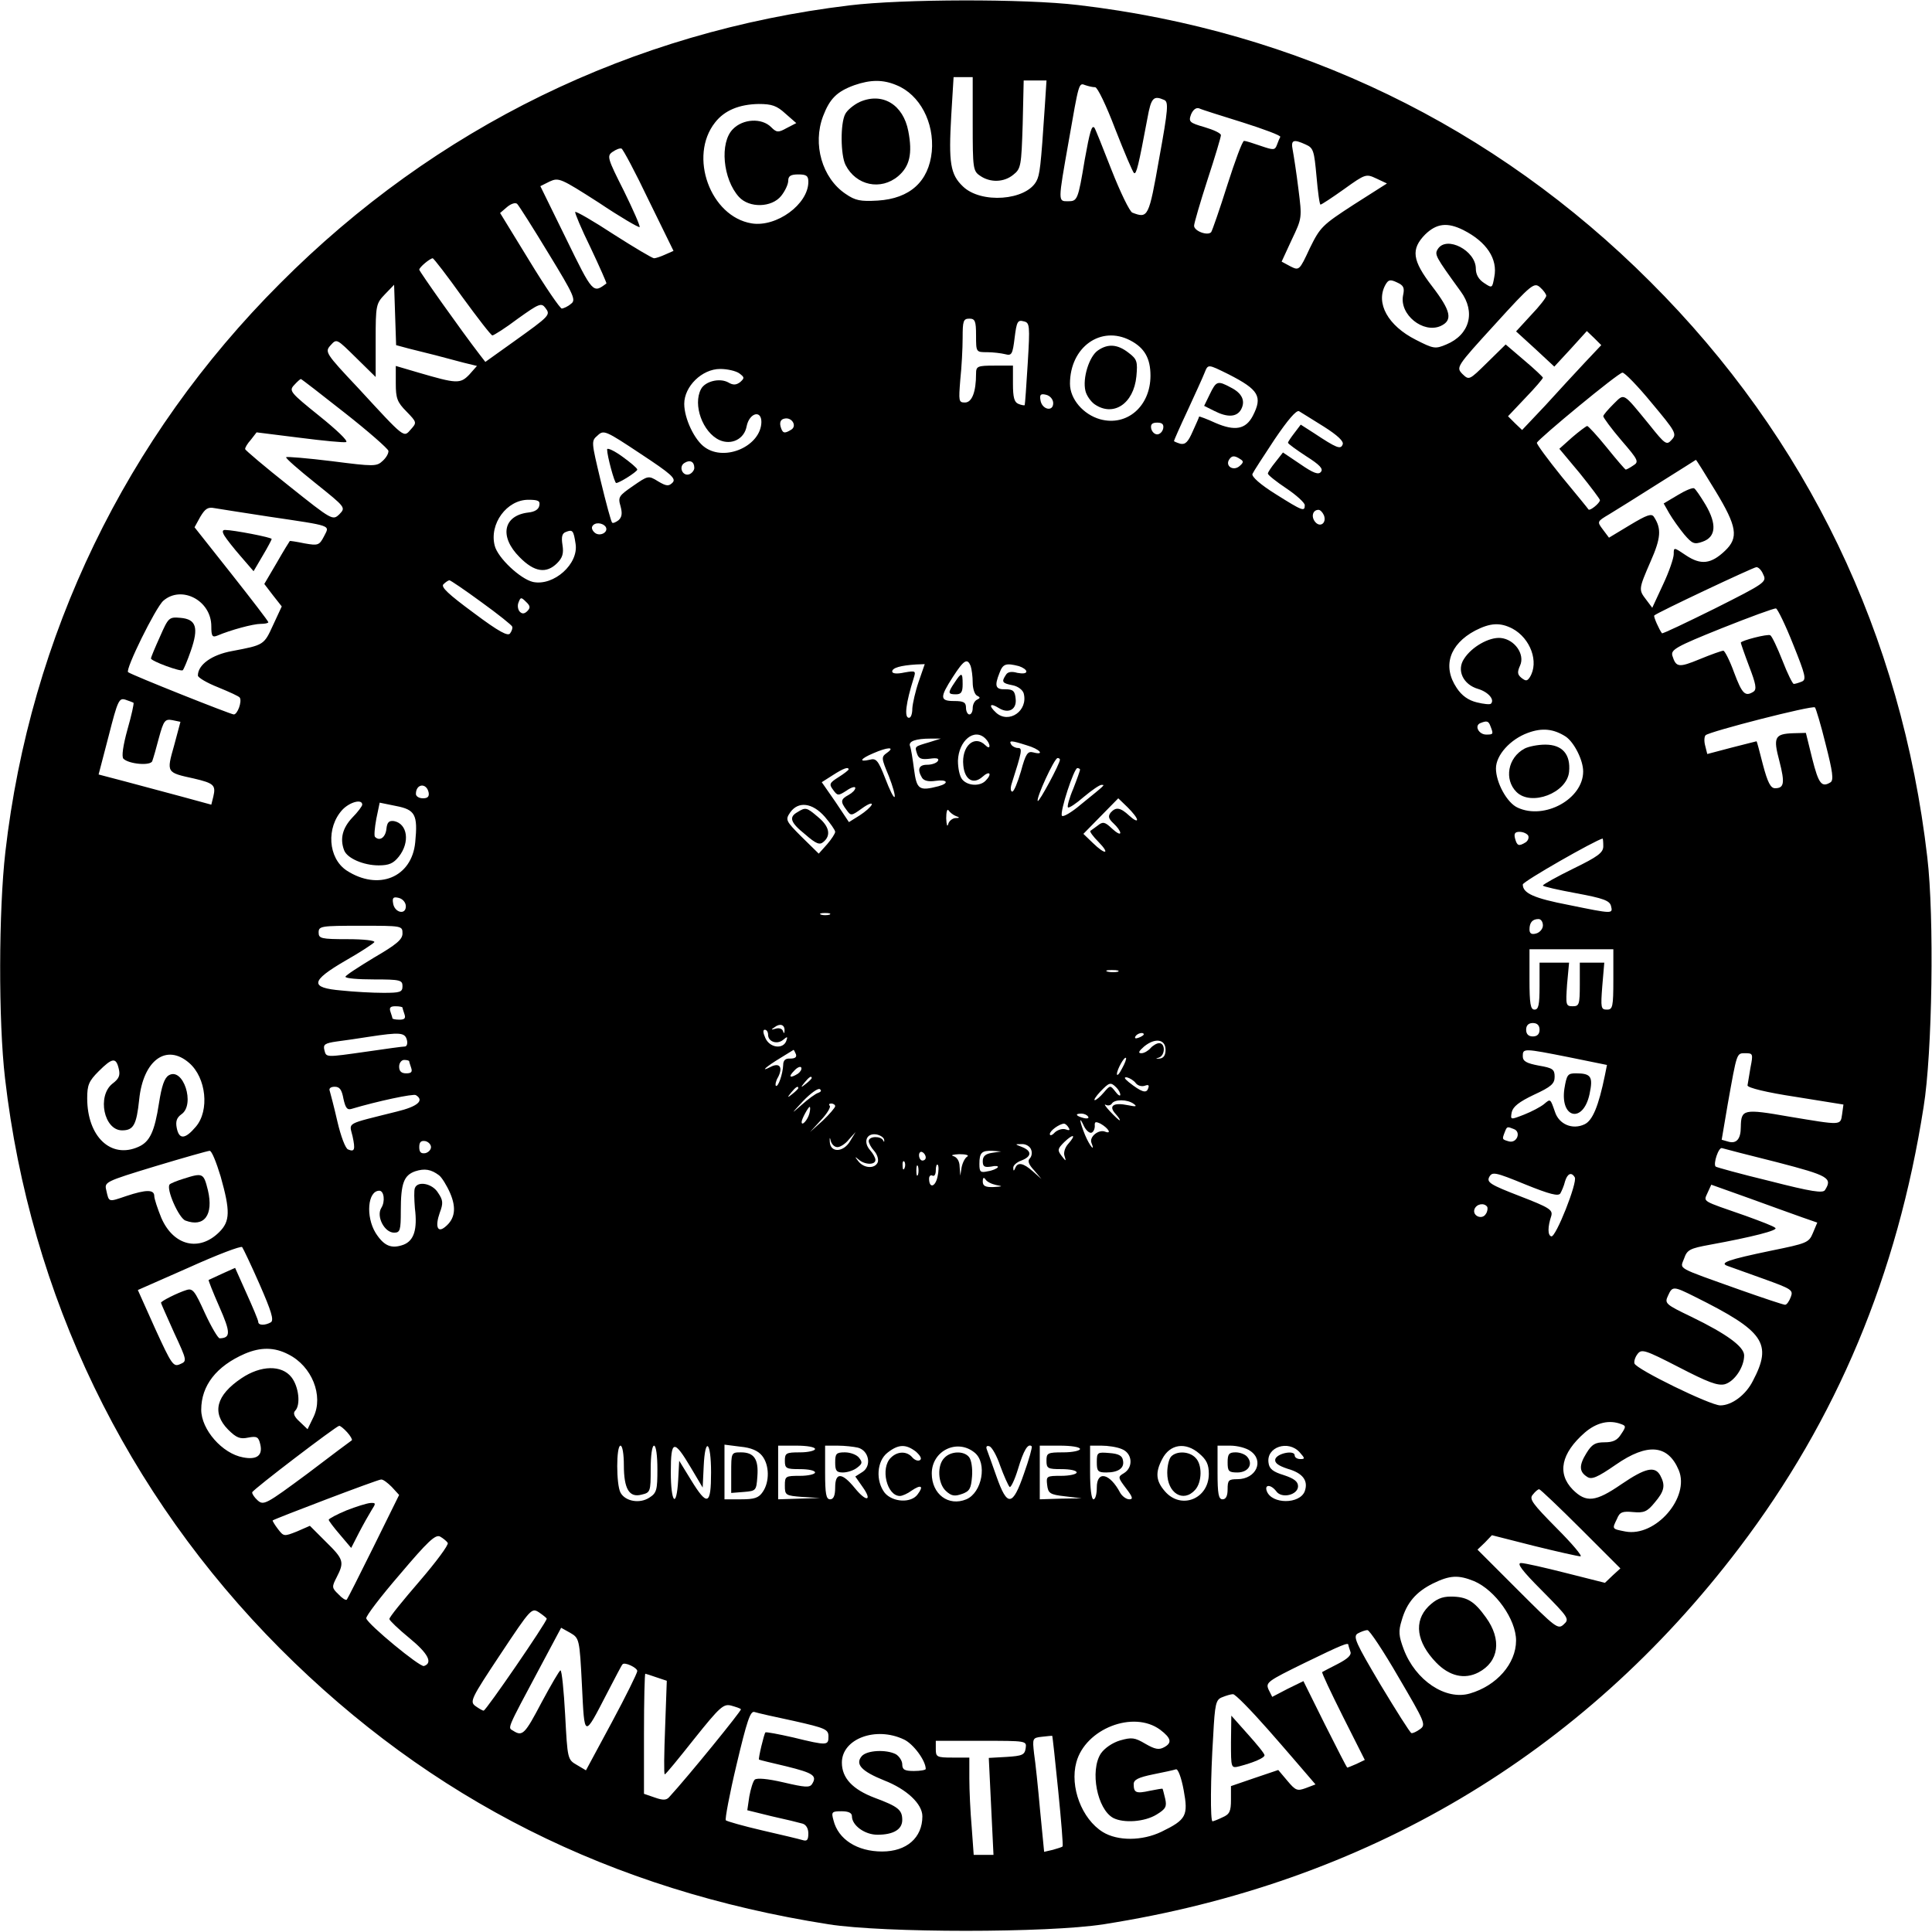 <?xml version="1.0" encoding="UTF-8" standalone="yes"?>
<svg version="1.0" xmlns="http://www.w3.org/2000/svg" width="100mm" height="100mm" viewBox="0 0 576 576" preserveAspectRatio="xMidYMid meet">
  <g transform="translate(0,576) scale(0.1,-0.1)" fill="#000000" stroke="none">
    <path d="M2533 5744 c-649 -78 -1235 -364 -1698 -829 -460 -460 -745 -1050
-819 -1695 -20 -174 -21 -504 -1 -675 75 -648 360 -1238 820 -1700 449 -450
986 -720 1635 -822 165 -26 655 -26 820 0 781 122 1426 504 1895 1122 291 383
472 815 550 1315 26 160 32 567 11 744 -77 664 -358 1249 -826 1716 -465 465
-1050 748 -1706 825 -160 19 -524 18 -681 -1z m367 -353 c0 -133 1 -141 22
-155 30 -21 71 -20 99 3 23 18 24 27 28 150 l3 131 34 0 34 0 -5 -77 c-12
-182 -15 -204 -25 -223 -31 -58 -165 -68 -219 -16 -38 36 -43 71 -35 211 l7
115 28 0 29 0 0 -139z m-227 115 c69 -28 113 -111 105 -198 -9 -89 -65 -140
-161 -146 -52 -3 -67 0 -96 20 -70 47 -99 148 -67 232 20 52 41 73 93 92 49
17 86 17 126 0z m592 -6 c7 0 33 -54 60 -125 27 -69 52 -128 56 -131 7 -4 13
20 40 164 11 61 18 68 50 54 13 -6 12 -26 -15 -174 -31 -176 -33 -180 -80
-162 -8 3 -36 61 -62 127 -26 67 -49 124 -51 126 -8 10 -14 -12 -29 -95 -20
-121 -22 -124 -50 -124 -30 0 -30 -3 2 178 31 177 30 176 50 168 9 -3 21 -6
29 -6z m-923 -79 l32 -28 -29 -15 c-25 -14 -30 -13 -46 3 -28 28 -84 25 -114
-6 -40 -40 -30 -149 18 -202 31 -34 98 -32 126 3 12 15 21 35 21 45 0 14 7 19
30 19 24 0 30 -4 30 -22 0 -67 -95 -136 -169 -124 -123 20 -189 200 -109 301
28 36 72 54 130 55 39 0 54 -5 80 -29z m1363 -26 c63 -20 114 -39 112 -43 -2
-4 -7 -15 -10 -24 -6 -16 -10 -16 -48 -3 -23 8 -45 15 -50 15 -5 0 -27 -60
-50 -132 -23 -73 -45 -136 -48 -140 -10 -12 -51 3 -51 19 0 7 18 69 40 137 22
67 40 127 40 133 0 6 -22 16 -49 24 -45 13 -48 16 -40 38 6 14 15 21 24 18 8
-4 66 -22 130 -42z m188 -66 c23 -10 25 -19 32 -95 4 -46 9 -84 12 -84 3 0 35
21 70 46 64 46 66 46 96 32 l32 -15 -99 -63 c-94 -61 -100 -67 -131 -130 -31
-67 -32 -67 -58 -54 l-26 14 30 65 c31 65 31 65 20 152 -6 49 -14 100 -17 116
-6 30 2 33 39 16z m-1959 -166 l74 -151 -25 -11 c-13 -6 -28 -11 -33 -11 -5 0
-59 32 -120 71 -61 40 -113 70 -115 67 -2 -2 18 -50 46 -107 27 -57 48 -105
47 -106 -40 -30 -40 -31 -120 133 l-77 157 28 14 c27 12 32 10 146 -63 64 -43
119 -75 122 -73 2 3 -19 51 -47 108 -49 97 -51 104 -34 116 10 7 22 12 27 10
4 -1 41 -70 81 -154z m-299 -158 c77 -126 83 -140 67 -151 -9 -8 -21 -13 -27
-14 -5 0 -49 64 -97 143 l-87 142 21 18 c12 10 25 14 30 9 5 -5 47 -71 93
-147z m2728 69 c69 -35 103 -86 92 -140 -6 -33 -6 -34 -30 -18 -17 11 -25 26
-25 43 0 54 -87 99 -113 59 -11 -17 -8 -22 68 -127 45 -61 27 -129 -43 -158
-33 -14 -38 -13 -91 14 -83 42 -120 109 -91 163 9 16 14 18 35 8 20 -9 23 -16
18 -39 -11 -57 60 -114 112 -91 37 17 31 45 -25 118 -60 78 -64 111 -21 155
34 33 66 37 114 13z m-2985 -199 c46 -63 86 -115 90 -115 4 0 39 22 76 50 63
45 70 48 82 32 16 -21 14 -23 -95 -101 l-84 -60 -17 22 c-54 70 -180 248 -180
253 0 7 31 33 40 34 3 0 43 -52 88 -115z m3232 3 c0 -5 -20 -31 -45 -57 l-45
-49 57 -52 57 -53 49 53 48 53 22 -21 21 -21 -50 -53 c-27 -29 -80 -86 -117
-127 l-69 -73 -21 20 -21 21 52 55 c29 30 52 57 52 60 0 2 -25 26 -56 52 l-55
47 -55 -54 c-54 -53 -54 -53 -74 -34 -19 20 -19 21 97 148 110 121 117 126
135 110 10 -9 18 -20 18 -25z m-3392 -157 c20 -5 56 -14 80 -20 23 -6 60 -16
83 -22 l41 -10 -23 -26 c-27 -28 -38 -27 -151 6 l-68 20 0 -52 c0 -44 4 -56
32 -84 31 -32 31 -33 13 -53 -22 -25 -16 -30 -157 123 -99 105 -100 108 -82
128 18 20 18 19 76 -38 l58 -57 0 109 c0 105 1 110 28 138 l27 28 3 -90 3 -90
37 -10z m1692 39 c0 -50 0 -50 33 -50 17 0 42 -3 54 -6 19 -5 22 -1 28 49 6
48 9 54 27 49 18 -4 19 -11 12 -126 -4 -66 -8 -122 -9 -124 -1 -1 -10 0 -19 4
-12 5 -16 19 -16 60 l0 54 -55 0 c-51 0 -55 -2 -55 -24 0 -54 -12 -86 -33 -86
-19 0 -19 4 -14 68 4 37 7 93 7 125 0 50 2 57 20 57 17 0 20 -7 20 -50z m460
-15 c42 -22 60 -53 60 -105 0 -91 -70 -152 -150 -130 -50 14 -90 60 -90 106 0
109 92 175 180 129z m293 -101 c90 -46 102 -66 72 -124 -21 -40 -53 -46 -111
-21 -26 12 -48 20 -49 19 0 -2 -9 -22 -19 -44 -14 -32 -22 -40 -37 -37 -10 3
-19 7 -19 8 0 2 18 43 41 92 22 48 45 98 50 111 11 27 9 27 72 -4z m-1459 3
c16 -12 16 -14 3 -26 -12 -9 -21 -10 -36 -1 -26 14 -69 3 -81 -20 -25 -47 5
-129 55 -152 36 -16 74 3 81 41 8 40 44 50 44 13 -1 -71 -107 -119 -168 -76
-31 21 -62 86 -62 130 0 52 53 104 107 104 22 0 47 -6 57 -13z m2720 -88 c72
-86 76 -93 60 -110 -15 -17 -19 -15 -66 44 -82 100 -74 95 -108 62 -16 -16
-30 -32 -30 -36 0 -4 24 -37 54 -72 51 -59 53 -64 35 -75 -10 -7 -20 -12 -22
-12 -2 0 -27 29 -56 65 -29 36 -56 65 -59 65 -4 -1 -24 -16 -45 -34 l-38 -34
61 -73 c33 -41 60 -77 60 -80 0 -9 -30 -33 -34 -28 -1 2 -37 46 -80 98 -42 52
-75 97 -74 101 6 13 243 209 255 209 6 1 46 -40 87 -90z m-3896 -30 c70 -55
128 -106 130 -113 1 -7 -6 -20 -17 -30 -18 -17 -26 -17 -151 -1 -73 9 -134 14
-137 12 -2 -3 37 -37 87 -77 91 -73 91 -73 72 -93 -20 -19 -21 -19 -150 84
-72 57 -131 107 -131 110 -1 4 7 17 17 28 l17 22 128 -16 c70 -9 132 -15 139
-13 7 3 -29 37 -80 78 -87 70 -91 75 -75 92 9 10 18 18 20 18 2 0 60 -45 131
-101z m2112 29 c0 -27 -34 -19 -38 9 -3 17 1 20 17 16 12 -3 21 -14 21 -25z
m807 -70 c41 -26 60 -44 56 -53 -6 -16 -18 -11 -86 34 l-39 25 -19 -25 c-10
-13 -19 -26 -19 -29 0 -3 25 -21 54 -40 41 -26 52 -38 44 -47 -7 -9 -22 -4
-61 23 l-52 35 -22 -28 c-13 -16 -23 -31 -23 -35 0 -4 25 -24 55 -44 30 -20
55 -43 55 -50 0 -20 -6 -18 -87 33 -45 28 -72 52 -69 60 3 7 33 53 66 103 40
59 65 88 73 84 7 -4 40 -25 74 -46z m-1588 -9 c-21 -13 -26 -11 -32 10 -3 13
1 21 12 23 22 5 38 -22 20 -33z m1109 4 c-2 -10 -10 -18 -18 -18 -8 0 -16 8
-18 18 -2 12 3 17 18 17 15 0 20 -5 18 -17z m-1463 -162 c-11 -11 -18 -11 -43
4 -29 18 -30 17 -75 -14 -42 -29 -45 -33 -37 -60 6 -22 4 -33 -6 -42 -8 -6
-17 -10 -19 -7 -3 2 -18 58 -34 124 -28 118 -29 119 -9 136 18 17 24 14 128
-55 91 -60 107 -74 95 -86z m1693 70 c10 -6 10 -10 -3 -21 -18 -15 -42 0 -31
19 8 13 16 14 34 2z m-1628 -26 c0 -7 -7 -16 -15 -19 -20 -7 -33 23 -14 34 16
10 29 4 29 -15z m3044 -68 c65 -107 70 -140 29 -179 -42 -40 -72 -43 -116 -14
-37 25 -37 25 -37 4 0 -12 -14 -53 -32 -91 l-32 -69 -18 24 c-23 30 -23 31 13
114 31 70 33 98 10 133 -7 11 -21 6 -71 -24 l-63 -38 -18 24 c-18 24 -18 24
19 46 20 12 87 54 147 92 61 38 111 70 111 70 1 1 27 -41 58 -92z m-3506 -44
c-2 -12 -14 -19 -33 -21 -75 -9 -87 -72 -26 -133 44 -45 80 -50 112 -18 16 16
20 29 16 54 -4 25 -1 35 10 39 20 8 23 5 29 -35 10 -60 -65 -127 -127 -114
-38 9 -105 72 -114 108 -17 65 36 137 100 137 29 0 36 -3 33 -17z m-808 -33
c195 -29 183 -25 166 -59 -14 -27 -18 -28 -58 -21 -24 5 -44 8 -44 7 -1 -1
-19 -30 -39 -65 l-37 -63 26 -34 26 -33 -26 -56 c-27 -59 -27 -59 -122 -77
-61 -11 -102 -41 -102 -73 0 -6 27 -22 60 -35 34 -14 63 -27 65 -31 7 -12 -7
-50 -18 -50 -9 0 -303 117 -315 126 -10 6 82 193 105 213 54 47 143 1 143 -76
0 -30 3 -34 18 -28 40 17 107 35 129 35 12 0 23 2 23 5 0 3 -50 68 -110 144
l-110 139 17 31 c15 25 23 30 43 26 14 -2 86 -14 160 -25z m3147 4 c9 -23 -11
-38 -26 -20 -13 16 -7 36 10 36 5 0 12 -7 16 -16z m-2141 -35 c9 -16 -18 -30
-33 -17 -7 6 -10 14 -7 19 7 13 31 11 40 -2z m3451 -142 c11 -22 5 -26 -144
-101 -85 -42 -156 -76 -158 -74 -8 10 -26 50 -23 53 7 8 294 143 304 144 6 1
16 -9 21 -22z m-3822 -82 c50 -36 91 -69 92 -73 2 -4 -1 -13 -6 -20 -6 -10
-33 4 -109 61 -76 56 -98 77 -90 85 7 7 15 12 18 12 3 0 46 -29 95 -65z m137
-27 c-8 -8 -15 -9 -22 -2 -6 6 -8 19 -4 28 6 16 8 16 22 2 13 -12 14 -18 4
-28z m3774 -99 c37 -92 40 -105 26 -111 -10 -4 -20 -7 -24 -7 -3 -1 -19 31
-34 70 -15 38 -31 72 -36 75 -7 5 -88 -16 -88 -22 0 -2 11 -34 25 -71 20 -52
23 -68 13 -75 -25 -16 -34 -7 -58 57 -13 36 -28 65 -32 65 -5 0 -36 -11 -70
-25 -63 -26 -71 -25 -82 10 -5 18 10 27 147 82 83 33 156 60 162 59 5 -2 28
-49 51 -107z m-837 47 c54 -29 80 -100 52 -145 -8 -12 -12 -12 -25 -2 -12 10
-13 17 -4 37 15 33 -16 78 -58 82 -34 3 -86 -26 -109 -62 -23 -34 -3 -77 42
-90 30 -9 50 -32 38 -44 -3 -3 -22 -1 -42 4 -25 6 -45 20 -60 43 -43 64 -22
130 55 171 45 23 74 25 111 6z m-1615 -112 c3 -9 6 -31 6 -49 0 -18 6 -36 13
-39 10 -5 10 -7 0 -12 -7 -3 -13 -14 -13 -25 0 -10 -4 -19 -10 -19 -5 0 -10 9
-10 20 0 16 -7 20 -35 20 -43 0 -44 10 -4 72 33 51 43 57 53 32z m-155 -46
c-10 -29 -18 -65 -19 -80 0 -16 -4 -28 -10 -28 -15 0 -9 45 14 118 7 22 6 23
-28 17 -23 -5 -36 -3 -36 3 0 11 25 18 71 21 l26 1 -18 -52z m299 46 c12 -4
22 -11 22 -16 0 -6 -11 -7 -27 -4 -17 5 -29 3 -34 -6 -14 -21 -11 -25 20 -31
16 -3 30 -14 33 -24 14 -52 -44 -92 -82 -58 -24 22 -19 31 8 14 29 -18 54 -4
50 28 -2 23 -8 28 -30 28 -30 -1 -34 9 -18 49 10 27 19 30 58 20z m-2640 -109
c2 -2 -6 -38 -18 -80 -13 -47 -18 -81 -12 -87 16 -16 81 -22 86 -7 3 8 12 39
20 70 14 51 18 56 40 52 l24 -5 -19 -71 c-23 -81 -23 -80 59 -98 60 -14 66
-20 58 -54 l-6 -24 -88 24 c-48 13 -123 33 -168 45 l-80 21 30 115 c27 106 31
114 50 108 12 -4 22 -8 24 -9z m5045 -124 c21 -82 24 -106 15 -113 -27 -17
-36 -5 -55 70 l-19 77 -38 -1 c-55 -2 -60 -12 -41 -83 17 -66 14 -81 -13 -81
-13 0 -22 17 -36 70 -10 39 -18 70 -19 70 -1 0 -35 -9 -75 -19 l-72 -19 -6 24
c-4 14 -3 28 1 32 11 11 319 90 326 83 3 -3 18 -53 32 -110z m-999 53 c9 -23
8 -24 -13 -24 -22 0 -36 26 -18 34 20 8 25 7 31 -10z m224 -30 c25 -17 52 -70
52 -104 0 -82 -115 -145 -195 -108 -32 14 -65 75 -65 117 0 40 43 87 95 106
43 16 77 12 113 -11z m-1730 -6 c7 -7 12 -16 12 -22 0 -6 -5 -5 -12 2 -33 33
-72 -3 -66 -60 4 -43 30 -58 57 -34 22 20 30 9 9 -12 -17 -17 -53 -15 -69 4
-8 9 -13 34 -13 56 2 60 49 99 82 66z m-168 -11 c-44 -13 -43 -12 -36 -34 5
-15 13 -18 38 -15 21 3 29 1 24 -7 -4 -6 -18 -11 -32 -11 -25 0 -30 -14 -15
-39 6 -9 20 -12 40 -9 36 5 42 -7 9 -16 -58 -15 -65 -10 -73 51 -4 31 -9 62
-12 69 -5 14 17 22 62 22 l30 0 -35 -11z m291 -9 c39 -11 56 -31 19 -21 -16 4
-22 -4 -36 -56 -10 -34 -21 -61 -26 -61 -5 0 -6 10 -2 23 31 97 33 107 19 107
-8 0 -17 5 -20 10 -8 13 -1 13 46 -2z m-416 -22 c-18 -13 -18 -15 5 -70 12
-31 20 -59 17 -62 -3 -3 -15 22 -28 56 -21 54 -27 60 -46 55 -34 -8 -28 3 10
19 43 19 67 20 42 2z m515 -21 c0 -12 -62 -127 -66 -123 -6 7 49 127 59 128 4
0 7 -2 7 -5z m-630 -29 c0 -2 -14 -13 -30 -23 -27 -17 -29 -21 -16 -38 13 -18
15 -18 40 -2 14 10 26 13 26 8 0 -6 -9 -15 -20 -21 -24 -13 -25 -20 -6 -45 13
-18 14 -18 46 5 18 13 31 18 29 11 -3 -7 -19 -21 -36 -32 l-32 -20 -40 60 -41
59 33 21 c31 20 47 26 47 17z m690 -1 c0 -2 -9 -28 -20 -56 -12 -28 -19 -54
-16 -56 3 -3 24 11 47 31 24 20 47 36 53 36 11 0 13 2 -61 -58 -28 -24 -54
-39 -57 -34 -7 11 36 142 46 142 4 0 8 -2 8 -5z m-1942 -68 c2 -12 -3 -17 -17
-17 -12 0 -21 6 -21 13 0 31 32 34 38 4z m2112 -81 c0 -5 -10 0 -23 12 -27 25
-40 27 -56 9 -8 -11 -6 -18 9 -32 11 -10 20 -23 20 -28 0 -6 -11 0 -25 13 -21
20 -27 21 -42 9 -10 -7 -20 -15 -22 -16 -3 -2 8 -17 24 -33 36 -37 21 -40 -17
-3 l-28 27 52 53 52 53 28 -27 c15 -15 28 -31 28 -37z m-2310 45 c0 -4 -13
-22 -30 -39 -29 -31 -37 -63 -24 -97 9 -24 58 -45 103 -45 31 0 44 6 60 26 34
43 26 98 -14 106 -15 2 -21 -3 -23 -24 -3 -25 -20 -37 -34 -23 -3 3 -1 27 4
54 l10 48 49 -10 c57 -11 65 -26 57 -108 -10 -105 -110 -146 -205 -84 -55 37
-61 128 -12 181 22 23 59 33 59 15z m1379 -36 c17 -20 31 -40 31 -45 0 -5 -11
-22 -24 -37 l-25 -28 -51 50 c-48 48 -49 51 -34 73 24 34 66 29 103 -13z m391
2 c12 -4 12 -6 -2 -6 -9 -1 -19 -9 -21 -18 -3 -10 -5 -2 -6 17 0 19 3 30 7 24
4 -6 14 -14 22 -17z m1706 -58 c3 -6 0 -15 -7 -20 -21 -13 -26 -11 -32 11 -4
15 0 20 13 20 11 0 22 -5 26 -11z m224 -32 c0 -19 -16 -31 -90 -67 -49 -24
-90 -47 -90 -50 0 -3 45 -13 99 -23 81 -15 100 -22 104 -38 6 -24 6 -24 -126
3 -104 20 -137 35 -137 61 0 9 216 132 238 137 1 0 2 -10 2 -23z m-3570 -179
c0 -27 -34 -19 -38 9 -3 17 1 20 17 16 12 -3 21 -14 21 -25z m1263 -25 c-7 -2
-19 -2 -25 0 -7 3 -2 5 12 5 14 0 19 -2 13 -5z m2127 -32 c0 -10 -9 -21 -20
-24 -14 -4 -20 0 -20 12 0 21 9 31 27 31 7 0 13 -8 13 -19z m-3400 -24 c0 -18
-18 -33 -85 -72 -46 -28 -85 -53 -85 -57 0 -5 38 -8 85 -8 78 0 85 -2 85 -20
0 -18 -7 -20 -57 -20 -32 0 -88 3 -125 7 -95 8 -93 28 12 89 44 25 82 50 86
55 3 5 -31 9 -80 9 -79 0 -86 2 -86 20 0 19 7 20 125 20 124 0 125 0 125 -23z
m3610 -137 c0 -82 -2 -90 -19 -90 -18 0 -19 5 -14 70 l6 70 -37 0 -36 0 0 -65
c0 -60 -2 -65 -21 -65 -21 0 -21 4 -17 65 l6 65 -44 0 -44 0 0 -70 c0 -56 -3
-70 -15 -70 -12 0 -15 17 -15 90 l0 90 125 0 125 0 0 -90z m-1477 23 c-7 -2
-21 -2 -30 0 -10 3 -4 5 12 5 17 0 24 -2 18 -5z m-2133 -107 c0 -2 3 -11 6
-20 4 -12 0 -16 -15 -16 -12 0 -21 2 -21 4 0 2 -3 11 -6 20 -4 12 0 16 15 16
12 0 21 -2 21 -4z m1139 -69 c0 -9 -2 -9 -5 0 -3 7 -13 9 -22 6 -14 -4 -14 -3
-2 5 16 12 30 7 29 -11z m2251 3 c0 -13 -7 -20 -20 -20 -13 0 -20 7 -20 20 0
13 7 20 20 20 13 0 20 -7 20 -20z m-2300 -15 c0 -21 27 -30 45 -15 13 11 14
10 9 -4 -10 -25 -49 -20 -62 9 -7 15 -8 25 -2 25 6 0 10 -7 10 -15z m-1077
-15 c3 -11 0 -20 -6 -20 -7 0 -57 -7 -112 -15 -127 -18 -122 -18 -128 5 -4 16
2 20 37 25 22 3 66 9 96 14 92 14 107 13 113 -9z m2197 16 c0 -2 -7 -7 -16
-10 -8 -3 -12 -2 -9 4 6 10 25 14 25 6z m65 -46 c0 -16 -6 -25 -18 -26 -12 -1
-13 -1 -2 3 19 6 20 43 1 43 -7 0 -19 -7 -26 -15 -7 -8 -19 -15 -27 -15 -11 0
-8 6 8 20 33 27 64 22 64 -10z m-1102 -13 c3 -9 -3 -13 -17 -13 -14 1 -21 -5
-21 -19 -1 -26 -15 -68 -22 -62 -2 3 0 15 7 26 15 30 4 44 -23 30 -33 -17 -13
1 30 27 21 13 39 24 39 24 1 0 4 -6 7 -13z m2305 -9 l113 -23 -6 -30 c-19 -93
-37 -136 -61 -147 -36 -17 -76 0 -88 37 -14 40 -13 40 -33 23 -10 -8 -36 -22
-59 -31 -41 -16 -41 -16 -37 7 4 17 22 31 66 52 52 24 62 33 62 54 0 22 -6 26
-47 33 -37 7 -48 13 -48 28 0 24 2 24 138 -3z m-4114 -17 c51 -44 61 -142 20
-190 -32 -38 -50 -39 -57 -4 -4 20 0 31 14 41 42 29 5 142 -38 116 -13 -8 -21
-32 -29 -83 -13 -84 -27 -115 -61 -130 -82 -37 -153 30 -153 145 0 39 5 51 34
80 41 41 52 42 60 8 5 -20 1 -30 -19 -45 -46 -37 -25 -139 29 -139 34 0 43 16
51 92 12 117 81 168 149 109z m4655 -13 c-4 -24 -8 -48 -9 -54 0 -7 57 -21
143 -34 l143 -23 -4 -29 c-5 -34 -1 -33 -158 -7 -137 24 -143 22 -144 -31 0
-36 -13 -50 -36 -44 l-21 6 18 106 c28 156 26 152 53 152 22 0 23 -2 15 -42z
m-1874 -4 c-8 -16 -15 -23 -15 -16 0 13 22 53 27 48 2 -2 -3 -16 -12 -32z
m-2125 22 c0 -2 3 -11 6 -20 4 -12 0 -16 -15 -16 -14 0 -21 6 -21 20 0 11 7
20 15 20 8 0 15 -2 15 -4z m1159 -37 c-24 -15 -30 -10 -11 9 9 10 19 14 21 9
2 -5 -3 -13 -10 -18z m41 -13 c0 -2 -8 -10 -17 -17 -16 -13 -17 -12 -4 4 13
16 21 21 21 13z m966 -15 c6 -8 18 -11 27 -8 11 4 14 2 10 -8 -5 -16 -20 -11
-58 19 -13 11 -15 15 -5 14 8 -2 20 -9 26 -17z m-58 -13 c7 -7 12 -16 12 -22
0 -5 -7 -1 -15 10 -15 19 -15 19 -34 -3 -11 -13 -23 -23 -27 -23 -4 0 3 11 16
25 27 28 31 30 48 13z m-2304 -34 c6 -27 11 -34 24 -30 77 23 185 46 192 41
26 -16 5 -34 -57 -49 -155 -39 -142 -31 -132 -73 9 -41 6 -48 -13 -40 -8 2
-22 40 -32 83 -10 44 -21 85 -23 92 -3 7 3 12 15 12 15 0 21 -9 26 -36z m1356
32 c0 -2 -8 -10 -17 -17 -16 -13 -17 -12 -4 4 13 16 21 21 21 13z m60 -14 c-8
-2 -31 -19 -50 -36 -33 -29 -32 -28 4 11 22 23 44 39 50 36 6 -4 4 -8 -4 -11z
m940 -33 c11 -8 7 -9 -17 -4 -44 9 -59 -2 -37 -26 9 -10 15 -19 12 -19 -2 0
-15 12 -29 27 -13 14 -19 23 -12 19 6 -3 14 -2 18 4 8 13 46 13 65 -1z m-890
-7 c0 -4 -17 -24 -37 -43 l-38 -34 33 36 c18 19 29 38 26 42 -4 4 -2 7 4 7 7
0 12 -4 12 -8z m-77 -22 c-5 -19 -23 -39 -23 -25 0 9 20 45 24 45 2 0 2 -9 -1
-20z m831 -9 c4 -5 -3 -7 -14 -4 -23 6 -26 13 -6 13 8 0 17 -4 20 -9z m10 -48
c6 2 10 11 10 20 -1 13 2 14 17 7 23 -13 35 -32 14 -24 -19 8 -48 -15 -41 -33
12 -30 -5 -10 -19 23 -17 42 -19 61 -3 26 6 -12 16 -21 22 -19z m-68 15 c5 -8
2 -9 -9 -5 -9 3 -23 -1 -32 -9 -8 -9 -15 -11 -15 -5 0 10 28 30 42 31 4 0 10
-5 14 -12z m1327 -4 c23 -8 10 -43 -14 -37 -21 6 -21 6 -13 27 7 18 7 18 27
10z m-2016 -54 c8 0 24 10 34 23 l20 22 -17 -28 c-20 -33 -58 -34 -60 -2 -1
15 0 16 3 3 3 -10 11 -18 20 -18z m139 22 c1 -7 0 -8 -3 -2 -7 14 -43 13 -43
-2 0 -6 7 -19 16 -29 9 -10 14 -25 11 -34 -8 -20 -41 -19 -58 3 -11 14 -11 15
1 5 18 -16 50 -17 50 -1 0 6 -7 19 -16 29 -21 24 -11 51 18 47 12 -2 23 -9 24
-16z m549 -12 c-10 -11 -15 -27 -11 -37 5 -16 4 -16 -9 1 -13 17 -12 21 8 41
27 26 37 23 12 -5z m-1900 -10 c0 -8 -8 -16 -17 -18 -13 -2 -18 3 -18 18 0 15
5 20 18 18 9 -2 17 -10 17 -18z m1789 -7 c4 -9 2 -21 -4 -27 -7 -7 -3 -18 13
-35 l22 -26 -26 23 c-28 25 -45 28 -52 10 -4 -10 -6 -10 -6 0 -1 7 10 17 24
22 31 12 32 28 3 40 -23 9 -23 9 -2 9 12 1 25 -7 28 -16z m2224 -38 c154 -40
166 -47 143 -83 -6 -10 -40 -5 -165 27 -87 21 -159 41 -161 43 -8 8 9 59 19
55 6 -2 80 -21 164 -42z m-4640 -43 c29 -103 28 -133 -4 -165 -60 -60 -137
-41 -173 42 -11 27 -21 57 -21 65 0 20 -24 20 -84 0 -53 -18 -51 -19 -59 17
-6 25 -5 26 146 72 83 25 157 46 162 46 6 1 20 -34 33 -77z m2102 57 c0 -5 -4
-9 -10 -9 -5 0 -10 7 -10 16 0 8 5 12 10 9 6 -3 10 -10 10 -16z m198 14 c-20
-3 -28 -10 -28 -25 0 -16 5 -19 25 -16 13 3 22 2 20 -2 -3 -4 -16 -10 -30 -12
-22 -5 -25 -2 -25 22 0 34 7 40 39 39 l26 -2 -27 -4z m-74 -11 c-7 -4 -14 -18
-17 -32 l-4 -25 -2 27 c0 16 -8 28 -18 31 -10 3 -2 5 17 6 19 0 30 -3 24 -7z
m-187 -34 c-3 -8 -6 -5 -6 6 -1 11 2 17 5 13 3 -3 4 -12 1 -19z m40 -20 c-3
-7 -5 -2 -5 12 0 14 2 19 5 13 2 -7 2 -19 0 -25z m58 -7 c-7 -31 -25 -34 -25
-5 0 8 5 12 10 9 6 -3 10 4 10 16 0 12 3 20 6 16 3 -3 3 -19 -1 -36z m-1486 5
c8 -6 23 -30 33 -53 19 -44 15 -77 -15 -101 -23 -19 -30 2 -16 42 11 29 10 38
-5 60 -17 28 -61 36 -69 14 -3 -7 -2 -34 0 -60 8 -64 -3 -97 -34 -109 -36 -13
-58 -4 -83 35 -30 49 -24 126 11 126 14 0 18 -32 6 -51 -16 -25 9 -74 38 -74
18 0 20 7 20 65 0 82 9 106 43 118 28 9 47 6 71 -12z m3343 -54 c4 7 11 23 14
36 7 23 19 29 29 12 9 -14 -57 -181 -70 -176 -11 3 -11 28 0 61 5 18 -6 25
-94 59 -88 34 -99 41 -91 57 9 16 17 15 107 -22 74 -30 99 -36 105 -27z
m-1682 25 c21 -4 20 -4 -7 -6 -25 -1 -33 3 -33 17 0 11 3 13 8 6 4 -7 18 -14
32 -17z m2402 -96 l46 -16 -13 -31 c-12 -29 -18 -31 -126 -53 -125 -26 -154
-36 -129 -45 8 -3 56 -20 106 -38 86 -31 91 -34 83 -55 -5 -13 -12 -23 -17
-23 -5 0 -65 20 -133 44 -196 70 -180 61 -168 94 9 26 17 30 77 41 126 23 204
43 195 50 -4 5 -44 20 -88 36 -135 47 -126 41 -114 69 l11 24 112 -40 c61 -22
132 -48 158 -57z m-938 31 c2 -4 1 -14 -4 -21 -11 -19 -41 -6 -34 14 6 16 29
20 38 7z m-3660 -231 c35 -80 43 -106 34 -113 -17 -10 -38 -10 -38 1 0 5 -16
43 -35 85 l-34 76 -38 -17 c-21 -10 -39 -18 -41 -19 -1 -1 13 -37 32 -80 34
-77 34 -93 1 -94 -5 0 -25 34 -44 75 -30 66 -36 75 -55 69 -26 -8 -76 -33 -76
-38 0 -2 18 -42 39 -89 39 -84 39 -85 18 -94 -20 -9 -25 -2 -74 105 l-52 116
152 67 c84 38 155 65 159 61 3 -4 27 -54 52 -111z m4279 -37 c207 -103 232
-139 173 -251 -21 -42 -63 -73 -97 -73 -30 0 -251 108 -256 125 -2 6 2 19 9
28 12 16 22 13 123 -39 87 -45 116 -56 137 -51 29 8 58 51 58 86 0 26 -52 64
-157 115 -77 37 -81 40 -70 63 13 29 16 29 80 -3z m-4193 -172 c70 -35 105
-123 75 -186 l-18 -37 -23 22 c-17 15 -21 26 -14 33 17 17 11 72 -11 100 -29
37 -91 36 -149 -3 -76 -51 -89 -103 -40 -153 25 -25 36 -29 60 -24 26 5 31 2
36 -20 8 -33 -10 -47 -51 -39 -62 11 -125 83 -125 142 0 72 45 130 130 167 47
20 88 20 130 -2z m3974 -208 c14 -5 14 -8 -1 -30 -11 -18 -24 -24 -49 -24 -28
0 -38 -6 -54 -32 -23 -37 -22 -56 2 -71 13 -9 30 -2 85 36 95 66 156 60 188
-16 34 -81 -69 -200 -159 -183 -41 8 -40 7 -25 38 8 20 16 23 48 20 32 -3 42
1 64 28 29 34 33 51 17 81 -16 29 -44 23 -116 -26 -77 -53 -105 -56 -145 -16
-47 48 -35 108 36 170 35 30 73 39 109 25z m-3799 -24 c10 -11 16 -22 14 -24
-2 -1 -62 -46 -133 -100 -123 -91 -130 -95 -148 -79 -10 9 -17 20 -16 24 3 9
250 197 259 198 3 1 14 -8 24 -19z m825 -98 c0 -71 16 -98 53 -88 26 6 27 9
27 76 0 40 4 70 10 70 6 0 10 -30 10 -70 0 -62 -2 -71 -24 -85 -29 -19 -72
-11 -86 15 -13 24 -13 140 0 140 6 0 10 -26 10 -58z m200 -8 l35 -59 3 63 c4
90 22 76 22 -18 0 -98 -11 -102 -60 -22 l-35 57 -3 -57 c-5 -88 -22 -69 -22
23 0 97 9 99 60 13z m212 36 c22 -27 23 -78 2 -108 -12 -18 -25 -22 -65 -22
l-49 0 0 81 0 82 47 -6 c32 -3 53 -12 65 -27z m158 20 c0 -5 -20 -10 -45 -10
-41 0 -45 -2 -45 -25 0 -23 4 -25 45 -25 25 0 45 -4 45 -10 0 -5 -20 -10 -45
-10 -43 0 -45 -1 -45 -29 0 -29 2 -30 53 -34 l52 -3 -62 -2 -63 -2 0 80 0 80
55 0 c30 0 55 -4 55 -10z m128 4 c33 -9 41 -54 14 -72 l-22 -14 21 -30 c31
-43 13 -48 -22 -5 -39 48 -59 48 -59 2 0 -24 -5 -35 -15 -35 -12 0 -15 16 -15
80 l0 80 38 0 c20 0 47 -3 60 -6z m173 -12 c13 -12 18 -21 12 -25 -6 -4 -16 0
-23 8 -16 19 -44 19 -64 -1 -32 -31 -12 -114 27 -114 7 0 23 7 35 16 28 19 37
14 18 -11 -19 -27 -74 -24 -98 4 -28 36 -24 95 8 120 33 26 55 26 85 3z m175
-3 c38 -31 22 -119 -25 -139 -53 -22 -103 15 -103 77 0 68 76 105 128 62z m76
-39 c11 -30 24 -59 28 -63 3 -4 15 20 25 53 17 57 30 78 41 68 2 -3 -8 -39
-23 -81 -34 -99 -50 -100 -82 -9 -13 37 -26 73 -29 81 -3 8 0 12 8 9 7 -2 22
-28 32 -58z m238 50 c0 -5 -22 -10 -50 -10 -47 0 -50 -2 -50 -25 0 -23 4 -25
45 -25 25 0 45 -4 45 -10 0 -5 -21 -10 -46 -10 -44 0 -45 -1 -42 -27 3 -25 8
-29 53 -34 l50 -6 -62 -1 -63 -2 0 80 0 80 60 0 c33 0 60 -4 60 -10z m124 0
c32 -12 36 -54 7 -72 -19 -11 -18 -13 6 -45 20 -26 22 -33 10 -33 -9 0 -21 9
-27 19 -31 59 -70 68 -70 16 0 -19 -4 -35 -10 -35 -6 0 -10 33 -10 80 l0 80
34 0 c19 0 46 -4 60 -10z m232 -14 c21 -18 28 -32 28 -60 0 -75 -83 -108 -131
-52 -27 31 -29 56 -8 96 23 45 70 52 111 16z m152 8 c42 -29 17 -84 -39 -84
-26 0 -29 -3 -29 -30 0 -20 -5 -30 -15 -30 -12 0 -15 16 -15 80 l0 80 38 0
c21 0 48 -7 60 -16z m147 -4 c16 -18 16 -20 2 -20 -10 0 -17 5 -17 11 0 17
-54 6 -58 -12 -2 -11 10 -19 37 -28 46 -13 62 -36 51 -67 -15 -39 -98 -39
-113 0 -8 21 12 21 28 0 16 -23 65 -11 65 15 0 14 -12 23 -42 33 -33 10 -44
19 -46 37 -7 47 59 69 93 31z m-2707 -103 l22 -24 -76 -154 c-42 -85 -78 -156
-80 -158 -3 -3 -14 4 -25 16 -20 19 -20 22 -5 51 23 45 21 53 -32 105 l-48 48
-39 -17 c-38 -15 -39 -15 -56 7 -10 13 -17 25 -16 26 6 5 313 122 323 122 6 1
20 -10 32 -22z m3545 -125 l118 -118 -23 -21 -23 -22 -115 29 c-63 16 -124 30
-135 30 -14 0 2 -22 63 -83 79 -80 82 -84 64 -100 -17 -16 -24 -10 -137 103
l-120 120 22 21 21 22 126 -32 c69 -17 131 -31 138 -31 7 0 -25 38 -71 84 -72
73 -83 87 -71 100 7 9 15 16 19 16 3 0 59 -53 124 -118z m-3378 -42 c3 -6 -35
-57 -84 -114 -50 -58 -91 -108 -90 -113 0 -4 27 -30 60 -57 56 -46 70 -74 43
-83 -12 -4 -167 124 -172 142 -2 6 43 65 100 131 83 98 106 120 120 113 9 -5
20 -14 23 -19z m3060 -114 c63 -27 125 -114 125 -177 0 -69 -58 -135 -138
-158 -72 -21 -162 39 -197 132 -15 40 -16 54 -6 86 15 53 43 85 93 110 51 25
76 26 123 7z m-2765 -112 c0 -10 -181 -274 -188 -274 -4 0 -15 7 -25 14 -17
13 -12 23 75 154 91 137 93 139 115 125 13 -9 23 -17 23 -19z m105 -198 c8
-160 5 -159 76 -22 23 44 43 83 45 84 6 8 44 -10 44 -20 0 -6 -34 -75 -76
-153 l-77 -143 -27 16 c-28 16 -28 18 -35 149 -4 73 -10 133 -14 133 -3 0 -28
-43 -56 -95 -50 -95 -57 -103 -85 -85 -16 10 -22 -2 79 187 l64 120 27 -15
c27 -16 28 -17 35 -156z m2435 23 c78 -133 82 -141 64 -154 -11 -8 -22 -13
-26 -12 -4 1 -45 66 -92 144 -74 125 -83 144 -68 153 9 5 22 10 29 10 6 0 48
-63 93 -141z m-150 97 c0 -2 3 -11 6 -20 4 -10 -7 -21 -38 -37 -24 -12 -44
-23 -46 -24 -2 -2 26 -61 62 -133 l65 -129 -25 -12 c-14 -6 -26 -11 -27 -11
-2 0 -31 58 -67 129 l-64 129 -47 -23 -46 -24 -11 22 c-9 21 -3 25 107 79 113
55 131 62 131 54z m-2062 -97 l30 -10 -5 -140 c-3 -76 -4 -139 -1 -139 3 0 42
48 88 106 76 95 87 105 110 99 14 -4 27 -8 29 -11 3 -3 -157 -200 -214 -262
-8 -9 -18 -10 -43 -1 l-32 11 0 179 c0 98 2 179 4 179 1 0 17 -5 34 -11z
m1823 -156 c52 -59 104 -120 117 -135 l24 -28 -29 -11 c-25 -9 -30 -8 -55 22
l-27 32 -71 -24 -70 -24 0 -41 c0 -34 -4 -43 -25 -52 -14 -7 -28 -12 -30 -12
-7 0 -6 130 2 254 5 97 8 109 27 116 12 5 26 9 32 9 6 1 53 -47 105 -106z
m-1413 26 c93 -21 102 -25 102 -46 0 -27 -3 -28 -105 -3 -44 10 -81 17 -83 15
-4 -4 -22 -79 -19 -81 1 -1 38 -10 81 -20 81 -20 93 -28 77 -53 -7 -11 -21
-10 -85 5 -47 11 -80 14 -86 8 -5 -5 -12 -28 -16 -50 l-6 -41 73 -18 c41 -9
82 -19 92 -22 10 -3 17 -14 17 -29 0 -20 -4 -24 -17 -20 -10 3 -64 16 -121 29
-56 13 -105 27 -108 30 -3 3 11 78 32 166 31 131 41 160 53 157 9 -3 62 -15
119 -27z m1091 -26 c33 -25 36 -39 12 -52 -16 -9 -28 -6 -56 10 -32 19 -41 20
-76 10 -23 -7 -46 -23 -57 -39 -33 -51 -11 -166 37 -192 31 -16 93 -12 129 10
28 17 31 24 26 47 -4 16 -7 29 -8 30 -1 1 -18 -2 -38 -6 -41 -9 -48 -6 -48 20
0 13 14 20 58 29 31 6 62 13 68 15 6 2 16 -24 23 -62 14 -76 8 -88 -66 -124
-58 -28 -131 -28 -175 -1 -63 39 -99 135 -79 208 27 100 170 156 250 97z
m-764 -29 c28 -13 65 -63 65 -88 0 -3 -16 -6 -35 -6 -28 0 -35 4 -35 20 0 10
-9 24 -19 30 -29 15 -87 12 -102 -6 -20 -24 0 -45 67 -72 67 -26 114 -70 114
-107 0 -64 -47 -105 -120 -105 -74 0 -131 36 -145 93 -7 25 -5 27 24 27 21 0
31 -5 31 -15 0 -27 38 -55 76 -55 48 0 74 16 74 44 0 30 -12 40 -82 66 -66 25
-98 59 -98 105 0 71 101 109 185 69z m460 -153 c9 -90 15 -164 13 -166 -2 -2
-15 -6 -29 -10 l-26 -6 -12 123 c-6 68 -14 144 -18 170 -5 45 -5 47 23 50 16
2 30 3 31 3 1 0 9 -74 18 -164z m-97 127 c-3 -20 -10 -23 -57 -26 l-53 -3 7
-145 7 -144 -29 0 -30 0 -6 83 c-4 45 -7 110 -7 145 l0 62 -50 0 c-47 0 -50 2
-50 25 l0 25 136 0 c135 0 135 0 132 -22z"/>
    <path d="M2563 5456 c-17 -8 -37 -24 -43 -36 -15 -28 -14 -123 1 -152 31 -61
105 -77 157 -33 34 29 43 67 30 134 -15 79 -77 117 -145 87z"/>
    <path d="M3273 4715 c-26 -18 -46 -83 -37 -120 3 -14 16 -32 27 -40 56 -39
117 1 125 83 4 44 2 51 -23 70 -33 26 -62 28 -92 7z"/>
    <path d="M3607 4585 l-17 -35 30 -15 c39 -20 67 -19 80 4 14 26 3 49 -31 66
-39 21 -43 19 -62 -20z"/>
    <path d="M1810 4420 c0 -19 22 -100 27 -100 10 0 63 34 63 40 0 4 -20 21 -45
39 -25 18 -45 27 -45 21z"/>
    <path d="M5002 4284 l-42 -25 17 -30 c10 -17 30 -45 44 -62 24 -28 30 -31 55
-22 40 14 43 52 9 110 -15 25 -30 47 -34 49 -4 3 -26 -6 -49 -20z"/>
    <path d="M669 4163 c6 -10 28 -38 49 -62 l38 -44 27 46 c15 25 27 48 27 50 0
5 -115 27 -139 27 -8 0 -9 -5 -2 -17z"/>
    <path d="M477 3862 c-15 -33 -27 -62 -27 -65 0 -8 90 -41 95 -35 3 3 14 29 24
58 24 69 16 94 -31 98 -34 3 -36 1 -61 -56z"/>
    <path d="M2846 3725 c-21 -31 -20 -35 4 -35 16 0 20 7 20 30 0 36 -3 37 -24 5z"/>
    <path d="M4545 3528 c-50 -27 -61 -92 -24 -129 44 -44 151 -3 157 60 5 52 -20
81 -71 81 -23 0 -51 -6 -62 -12z"/>
    <path d="M2378 3339 c-27 -15 -22 -31 23 -67 32 -28 43 -32 54 -22 23 19 18
46 -16 74 -34 29 -37 30 -61 15z"/>
    <path d="M4664 2514 c-13 -89 56 -104 75 -16 11 52 5 62 -41 62 -24 0 -27 -4
-34 -46z"/>
    <path d="M548 2246 c-20 -6 -39 -14 -42 -17 -12 -12 27 -101 47 -108 56 -21
84 17 67 90 -13 52 -15 53 -72 35z"/>
    <path d="M2180 1369 l0 -60 38 3 c36 3 37 4 40 46 4 52 -10 72 -49 72 -29 0
-29 -1 -29 -61z"/>
    <path d="M2490 1400 c0 -25 4 -30 23 -30 13 0 32 6 42 14 16 12 17 16 6 30 -7
9 -26 16 -42 16 -26 0 -29 -4 -29 -30z"/>
    <path d="M2816 1414 c-23 -22 -20 -77 4 -99 16 -15 26 -17 48 -9 23 8 27 16
30 52 2 24 -2 50 -9 58 -15 19 -54 18 -73 -2z"/>
    <path d="M3270 1401 c0 -27 3 -31 28 -31 36 0 55 13 50 36 -2 14 -13 20 -41
22 -35 3 -37 2 -37 -27z"/>
    <path d="M3492 1418 c-7 -7 -12 -29 -12 -49 0 -61 48 -90 83 -51 21 23 22 76
1 96 -18 19 -55 21 -72 4z"/>
    <path d="M3660 1400 c0 -26 3 -30 29 -30 32 0 48 24 30 46 -6 8 -22 14 -35 14
-20 0 -24 -5 -24 -30z"/>
    <path d="M1033 1257 c-29 -12 -53 -25 -53 -28 0 -3 15 -23 34 -45 l33 -39 23
45 c13 25 30 55 38 68 13 20 13 22 -4 21 -11 -1 -43 -11 -71 -22z"/>
    <path d="M4259 971 c-45 -45 -36 -107 23 -168 39 -40 84 -51 126 -29 61 32 70
98 22 164 -35 49 -57 62 -105 62 -27 0 -44 -8 -66 -29z"/>
    <path d="M3670 566 c0 -78 0 -78 25 -72 42 11 75 25 75 33 0 5 -23 33 -50 63
l-49 55 -1 -79z"/>
  </g>
</svg>